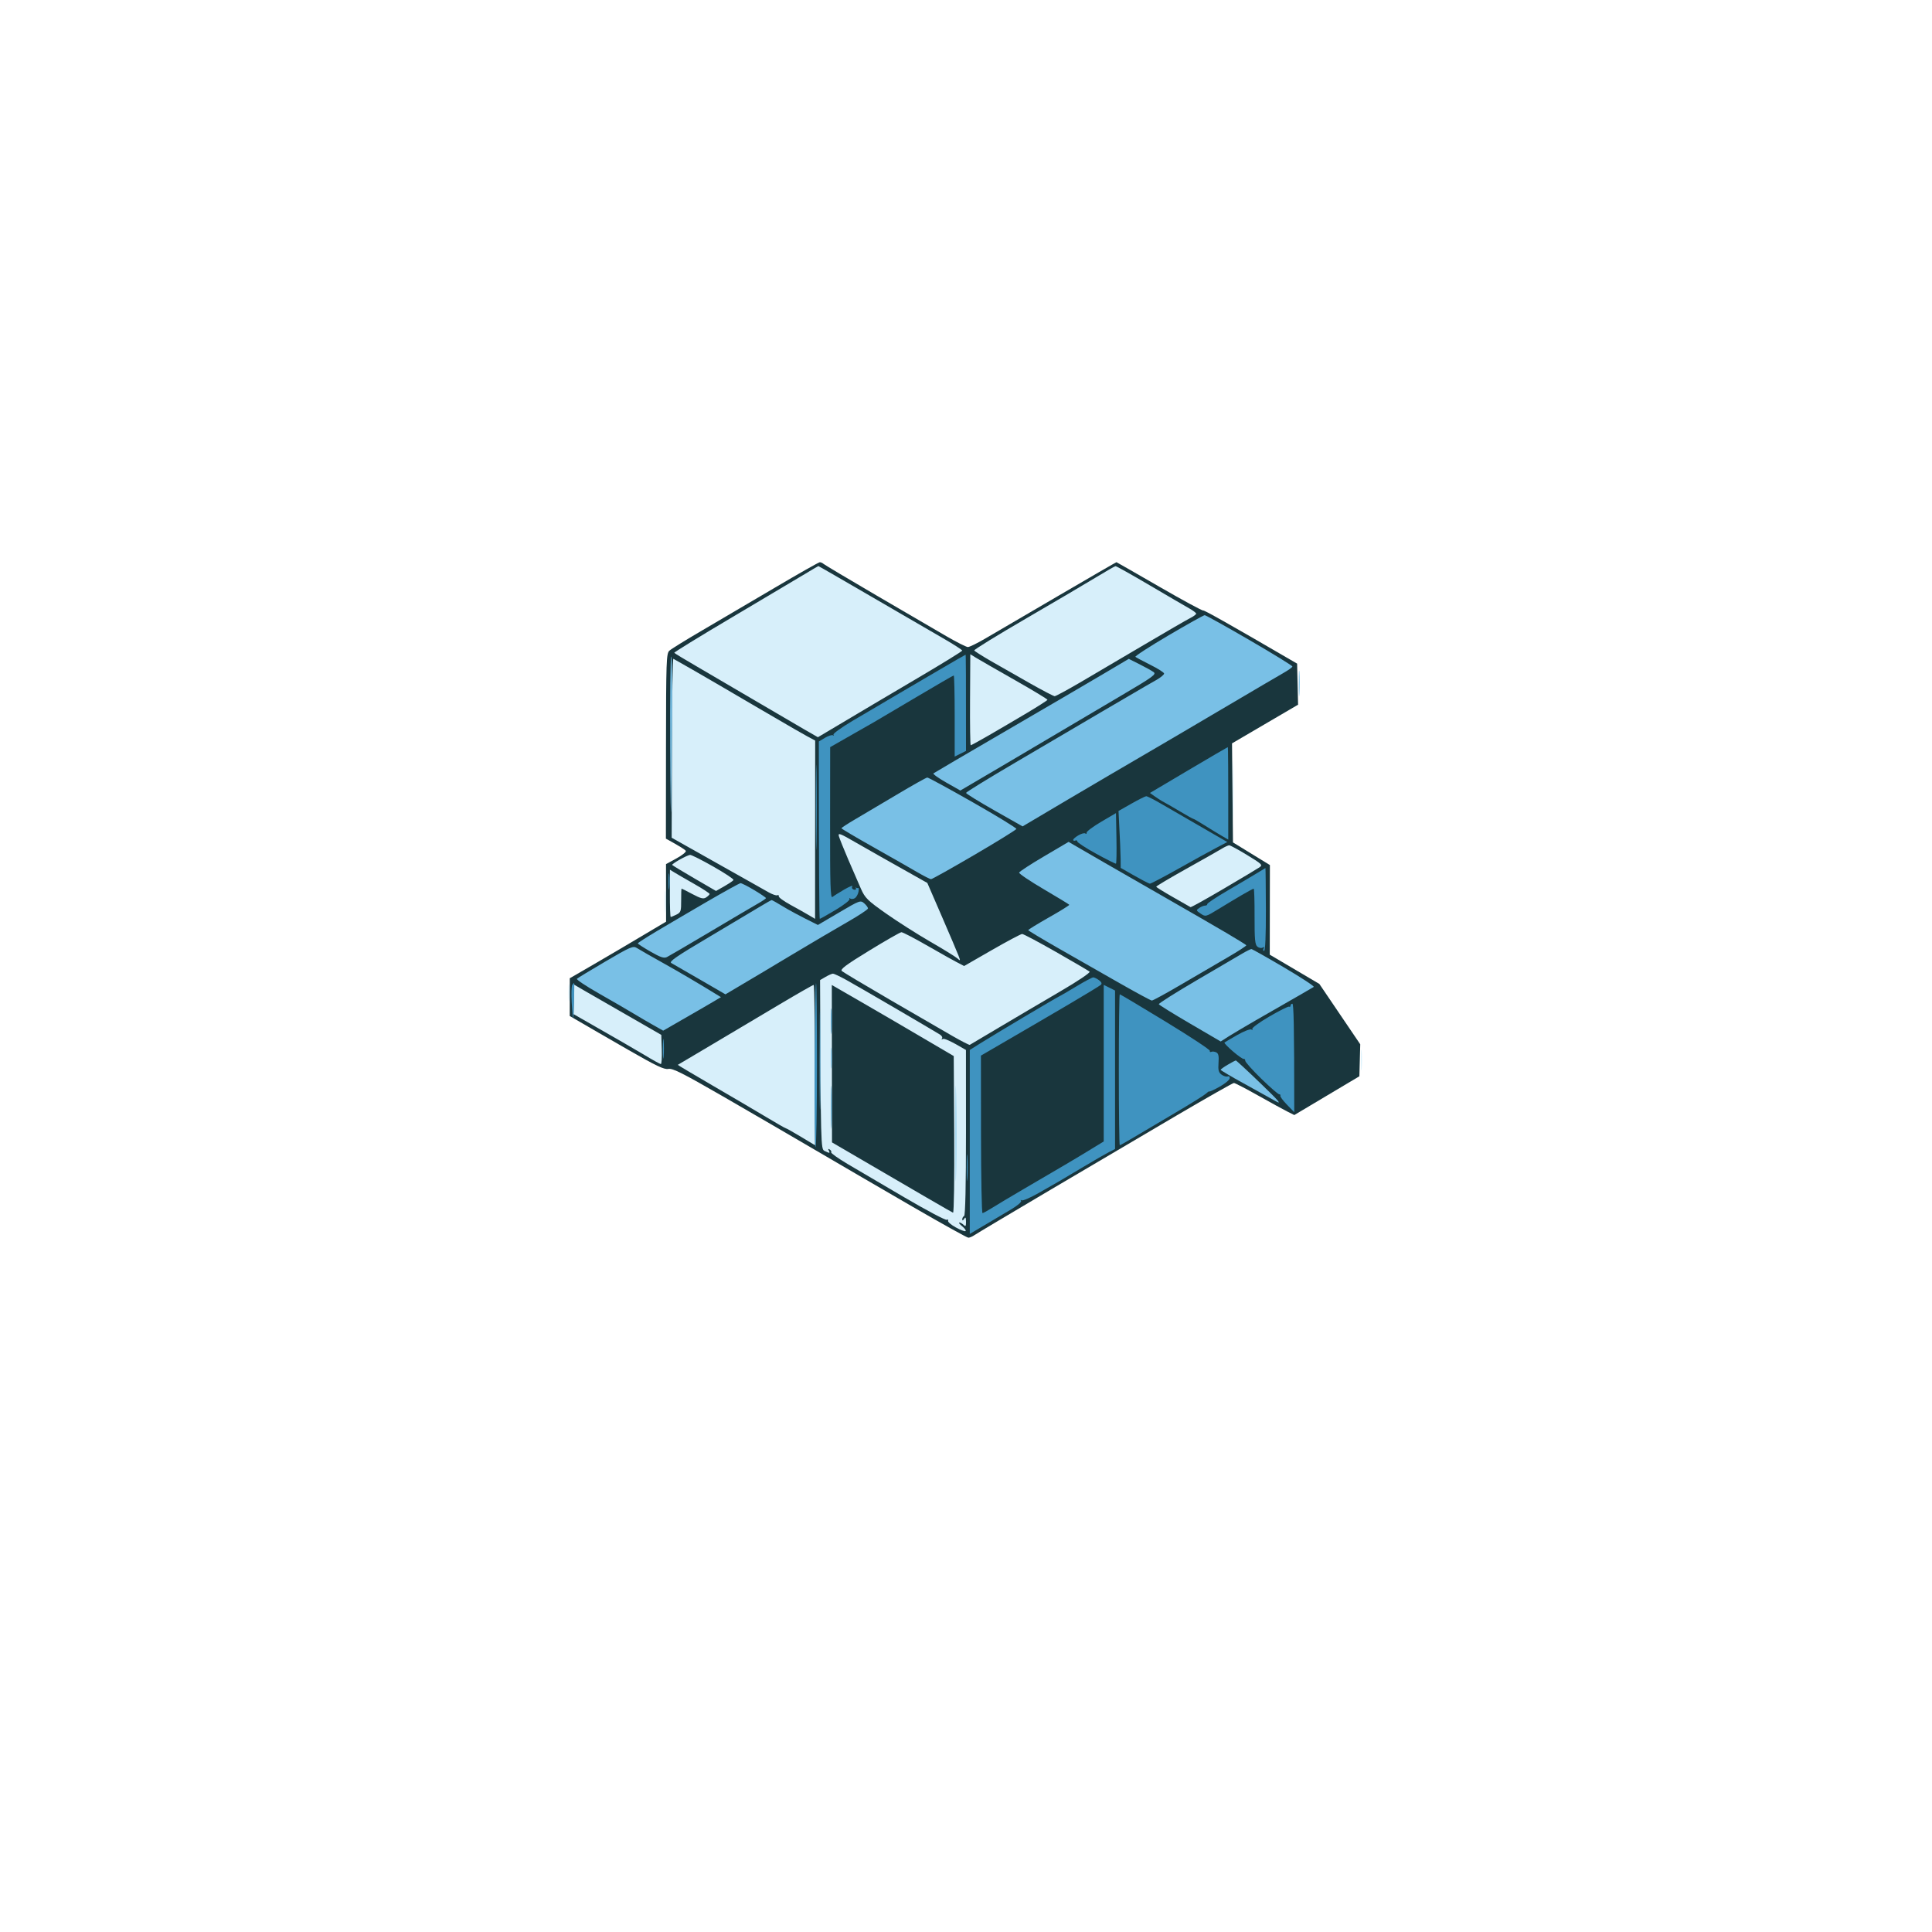 <svg version="1.2" xmlns="http://www.w3.org/2000/svg" viewBox="0 0 1024 1024" width="1024" height="1024">
	<style>
		.s0 { opacity: .99;fill: #d9f1fc } 
		.s1 { fill: #19363d } 
		.s2 { opacity: 1;fill: #79c0e6 } 
		.s3 { fill: #3f93c0 } 
	</style>
	<g id="Background">
		<path id="Path 0" class="s0" d="m653.43 419c0 14.02 0.15 19.88 0.32 13 0.17-6.88 0.17-18.35 0-25.5-0.17-7.15-0.32-1.52-0.32 12.5zm-301.07 59c0 5.23 0.17 7.25 0.38 4.5 0.2-2.75 0.2-7.02 0-9.5-0.21-2.48-0.38-0.23-0.38 5zm-51.02 48c0 4.13 0.17 5.92 0.39 4 0.21-1.92 0.21-5.3 0-7.5-0.22-2.2-0.39-0.63-0.39 3.5zm420.01 35.5c0 4.95 0.17 7.2 0.38 5 0.21-2.2 0.21-6.25 0.01-9-0.21-2.75-0.38-0.95-0.39 4z"/>
		<path id="Path 1" class="s1" d="m410.5 311.6c-12.65 7.47-29.98 17.65-38.5 22.63-8.52 4.98-16.28 9.78-17.23 10.66-1.59 1.48-1.73 5.52-1.78 50.61l-0.05 49c7.8 4.26 10.29 5.95 10.56 6.5 0.27 0.55-1.98 2.35-5 4l-5.5 3 0.04 30.5c-19.79 11.79-31.28 18.54-38.3 22.61l-12.75 7.39-0.02 20c9.71 5.67 20.85 12.1 31.03 17.95 14.84 8.54 19.04 10.53 21.25 10.1 2.24-0.45 7.63 2.27 29 14.6 14.44 8.34 36.6 21.22 49.25 28.63 12.65 7.42 35.71 20.85 51.25 29.85 15.54 9 28.81 16.37 29.5 16.38 0.69 0 2.15-0.62 3.25-1.38 1.1-0.77 19.1-11.5 40-23.85 20.9-12.36 51.16-30.18 67.25-39.62 16.09-9.44 29.7-17.16 30.25-17.16 0.55 0 6.29 2.98 12.75 6.61 6.46 3.64 13.44 7.46 15.5 8.5l3.75 1.89 34.5-20.55 0.46-16.95-21.68-32-26.28-15.5 0.07-47.5-19.57-12-0.5-52.5 35.01-20.5-0.51-21.76c-37.98-22.15-49.34-28.39-49.75-28.16-0.41 0.23-10.88-5.43-23.25-12.58-12.38-7.15-22.61-13.01-22.75-13.03-0.14-0.02-14.2 8.12-31.25 18.09-17.05 9.97-34.38 20.1-38.5 22.51-4.13 2.41-8.17 4.38-9 4.38-0.83 0-6-2.61-11.5-5.8-5.5-3.19-22.15-12.9-37-21.58-14.85-8.68-27.45-16.19-28-16.69-0.55-0.5-1.45-0.9-2-0.89-0.55 0.02-11.35 6.14-24 13.61z"/>
		<path id="Path 2" class="s2" d="m688.37 362.5c0.01 6.05 0.17 8.3 0.37 5 0.2-3.3 0.2-8.25 0-11-0.21-2.75-0.37-0.05-0.37 6z"/>
		<path id="Path 3" fill-rule="evenodd" class="s0" d="m433.75 300.03c0.14-0.02 12.74 7.25 28 16.14 15.26 8.89 32.37 18.83 38.02 22.08 5.64 3.25 10.25 6.21 10.23 6.58-0.02 0.37-10.71 6.96-23.77 14.65-13.05 7.69-30.25 17.87-52.73 31.26l-7-4.02c-3.85-2.22-15.55-9.07-26-15.22-10.45-6.16-24.35-14.3-30.9-18.1-6.54-3.79-12.04-7.12-12.22-7.4-0.18-0.27 13.27-8.55 29.9-18.39 16.62-9.84 33.82-20.06 38.22-22.72 4.4-2.65 8.11-4.84 8.25-4.86zm157.5 0.05c0.41-0.05 8.51 4.49 18 10.08 9.49 5.59 18.93 11.1 20.99 12.25 2.06 1.15 3.75 2.43 3.75 2.84 0.01 0.41-1.45 1.49-3.24 2.39-1.79 0.9-12.92 7.35-24.75 14.34-11.83 6.99-27.01 15.93-33.75 19.87-6.74 3.93-12.7 7.15-13.25 7.15-0.55 0-6.29-2.99-12.75-6.64-6.46-3.65-15.74-8.94-20.63-11.75-4.88-2.81-9.04-5.45-9.25-5.86-0.2-0.41 12.12-8.01 27.38-16.88 15.26-8.87 32.02-18.74 37.25-21.92 5.23-3.19 9.84-5.83 10.25-5.87zm-76.97 46.69l3.11 1.91c1.71 1.05 10.95 6.35 20.52 11.79 9.58 5.43 17.35 10.14 17.27 10.45-0.09 0.32-5 3.46-10.92 6.99-5.92 3.52-14.92 8.81-20.01 11.75-5.09 2.94-9.48 5.34-9.75 5.34-0.27 0-0.44-10.85-0.36-24.12zm-157.38 2.4c0.37 0.19 4.93 2.77 10.13 5.76 5.21 2.98 20.95 12.15 34.97 20.39 14.03 8.24 26.53 15.47 30.06 17.19l-0.06 94.5-3.25-1.93c-1.79-1.06-6.17-3.53-9.75-5.48-3.57-1.95-6.39-4-6.25-4.57 0.14-0.56-0.2-0.8-0.75-0.52-0.55 0.27-2.69-0.47-4.75-1.64-2.06-1.17-5.32-3.02-7.25-4.1-1.92-1.08-12.61-7.1-44-24.76l0.12-47.59c0.06-26.17 0.41-47.43 0.78-47.25zm96.35 97.18c5.09 2.94 15.78 9.01 38.25 21.63l7.7 17.76c4.24 9.77 8.21 19.12 8.83 20.77 1.08 2.86 1.05 2.92-0.7 1.38-1.01-0.88-7.45-4.85-14.33-8.82-6.87-3.97-17.4-10.67-23.38-14.89-9.84-6.93-11.13-8.2-13.33-13.17-1.35-3.03-4.38-10-6.73-15.5-2.36-5.5-4.57-11.02-4.92-12.25-0.57-2 0.42-1.64 8.61 3.09zm198.25 1.67c0.55-0.01 4.83 2.32 9.5 5.17 7.96 4.85 8.37 5.27 6.5 6.54-1.1 0.75-9.65 5.86-19 11.36-9.35 5.5-17.22 9.87-17.5 9.71-0.27-0.16-4.45-2.54-9.27-5.29-4.82-2.75-8.84-5.24-8.91-5.52-0.08-0.28 7.02-4.51 15.77-9.4 8.75-4.88 17.26-9.71 18.91-10.72 1.65-1.01 3.45-1.84 4-1.85zm-285.75 5.09c0.69-0.06 6.2 2.71 12.25 6.15 6.05 3.43 10.89 6.64 10.75 7.12-0.14 0.48-2.27 1.99-9.25 5.85l-11.5-6.69c-6.32-3.68-11.61-6.88-11.75-7.11-0.14-0.23 1.66-1.5 4-2.82 2.34-1.32 4.81-2.45 5.5-2.5zm-10.67 7.85l2.21 1.37c1.22 0.76 5.97 3.51 10.56 6.12 4.6 2.61 8.31 5.04 8.26 5.4-0.06 0.36-0.89 1.18-1.86 1.81-1.42 0.94-2.79 0.6-7.25-1.77-3.02-1.61-5.61-2.92-5.75-2.91-0.14 0.02-0.24 2.84-0.22 6.28 0.03 5.7-0.19 6.36-2.5 7.5-1.39 0.68-2.75 1.25-3.03 1.25-0.27 0-0.48-5.64-0.46-12.53zm122.67 33.13c0.69-0.04 6.99 3.23 14 7.28 7.01 4.04 14.21 8.09 19.25 10.64l14.75-8.48c8.11-4.66 15.31-8.49 16-8.5 0.69-0.01 8.79 4.29 18 9.55 9.21 5.27 17.2 9.94 17.75 10.39 0.59 0.48-6.04 4.94-16 10.76-9.35 5.47-23.75 13.95-32 18.86-8.25 4.91-15.23 9.04-15.5 9.2-0.28 0.15-4.33-1.92-9-4.59-4.68-2.68-19.53-11.28-33-19.12-13.48-7.84-25.08-14.77-25.79-15.41-1.02-0.91 2.1-3.24 14.5-10.83 8.68-5.31 16.35-9.7 17.04-9.75zm-36.25 21.97c0.55 0 3.7 1.48 7 3.3 3.3 1.82 15.45 8.84 27 15.6 11.55 6.76 21.79 12.8 22.75 13.42 0.96 0.62 1.41 1.54 1 2.04-0.42 0.5-0.19 0.62 0.5 0.25 0.69-0.36 3.72 0.8 12.22 5.84l0.02 43.75c0 28.18-0.35 43.93-0.99 44.25-0.55 0.27-0.99 1.06-0.98 1.75q0.01 1.25 0.98-0.25c0.75-1.15 0.98-0.81 1 1.5 0.03 2.42-0.21 2.75-1.23 1.73-0.7-0.69-1.72-1.27-2.27-1.28-0.55-0.01 0.12 0.9 1.5 2.02 1.37 1.12 2.16 2.26 1.75 2.53-0.41 0.28-2.78-0.63-5.25-2-2.48-1.38-4.28-2.95-4-3.5 0.27-0.55-0.06-0.78-0.75-0.5-0.69 0.28-10.7-5.02-22.25-11.78-11.55-6.75-25.14-14.74-30.2-17.75-5.06-3.01-9-5.81-8.75-6.22 0.25-0.41-0.11-1.09-0.79-1.5q-1.23-0.75-0.5 0.5c0.41 0.69 0.51 1.25 0.24 1.25-0.28 0-1.4-0.45-2.5-1-1.95-0.98-2-2.09-2.35-90.54l2.92-1.7c1.61-0.94 3.38-1.71 3.93-1.71zm-137.25 5.8l5.62 3.28c3.1 1.8 13.5 7.8 40.63 23.37l0.25 7.75c0.14 4.26-0.09 7.74-0.5 7.72-0.41-0.01-4.35-2.19-8.75-4.85-4.4-2.65-14.64-8.6-37.5-21.62zm127 0.17c0.41-0.01 0.75 19.1 0.75 84.98l-7.5-4.5c-4.12-2.48-7.72-4.5-8-4.5-0.27 0-4.89-2.64-10.25-5.86-5.36-3.22-18.19-10.75-28.5-16.75-10.31-5.99-18.63-10.95-18.5-11.01 0.14-0.07 8.58-5.07 18.75-11.12 10.18-6.05 26.15-15.55 35.5-21.11 9.35-5.56 17.34-10.12 17.75-10.13z"/>
		<path id="Path 4" class="s1" d="m599.5 366.18c-3.85 2.26-20.5 12.07-37 21.81-16.5 9.75-34.39 20.26-39.75 23.36-5.36 3.11-9.52 5.88-9.25 6.15 0.27 0.27 7.14-3.39 15.25-8.13 8.11-4.75 26.67-15.7 41.25-24.32 14.58-8.63 29.09-17.12 32.25-18.87 3.16-1.75 5.75-3.41 5.75-3.68 0-0.27-0.34-0.48-0.75-0.46-0.41 0.02-3.9 1.89-7.75 4.14zm-217.59 124.9c-10.12 6.1-21.11 12.59-24.41 14.43l-6 3.35c-10.07-6.09-13.45-7.86-14-7.86-0.55-0.01-0.1 0.61 1 1.37 1.1 0.77 7.74 4.6 14.75 8.51 7.01 3.92 12.98 6.89 13.25 6.62 0.27-0.27-2.54-2.15-6.25-4.16-6.38-3.45-6.64-3.73-4.75-5.07 1.1-0.78 11.45-6.99 23-13.8 11.55-6.8 21.68-12.82 22.5-13.36 0.82-0.55 1.01-1.02 0.41-1.05-0.59-0.03-9.37 4.93-19.5 11.02zm267.59 17.55c-4.4 2.53-14.18 8.26-21.74 12.74-7.56 4.47-13.54 8.36-13.28 8.63 0.25 0.27 9.59-4.86 20.74-11.41 11.15-6.55 21.18-12.52 22.28-13.26 1.1-0.74 1.55-1.33 1-1.32-0.55 0.01-4.6 2.1-9 4.62z"/>
		<path id="Path 5" class="s2" d="m619.3 336.79c-10 5.89-17.88 11-17.5 11.35 0.39 0.34 3.96 2.26 7.95 4.25 3.99 1.98 7.25 4.06 7.25 4.61 0 0.55-1.69 1.98-3.75 3.19-2.06 1.2-5.1 2.94-6.75 3.87-1.65 0.93-11.77 6.85-22.5 13.16-10.72 6.32-31.3 18.41-45.73 26.88-14.42 8.47-26.24 15.74-26.25 16.15-0.01 0.41 6.73 4.57 14.98 9.25l15 8.5c16.66-9.91 33.2-19.65 47.5-28.04 14.3-8.38 28.48-16.68 31.5-18.43 3.03-1.75 16.53-9.7 30-17.67 13.48-7.96 26.64-15.69 29.25-17.17 2.61-1.48 4.75-3.03 4.76-3.44 0-0.41-10.23-6.7-22.75-13.98-12.52-7.27-23.21-13.22-23.76-13.21-0.55 0.01-9.19 4.84-19.2 10.73zm-264.08 59.46c0.13 26.54 0.35 40.6 0.5 31.25 0.15-9.35 0.39-31.06 0.53-48.25 0.14-17.19-0.09-31.25-0.5-31.25-0.41 0-0.65 21.71-0.53 48.25zm229.16-38.81c-7.63 4.52-30.75 18.04-51.38 30.04-20.62 12.01-37.84 22.1-38.25 22.42-0.41 0.33 2.63 2.51 6.75 4.85l7.5 4.25c18.99-11.14 33.73-19.85 45-26.53 11.28-6.68 29.22-17.28 39.87-23.56 17.53-10.33 19.19-11.54 17.5-12.74-1.03-0.73-4.4-2.6-7.49-4.15l-5.61-2.81zm-108.89 63.64c-8.25 4.92-18.27 10.85-22.26 13.18-4 2.34-7.26 4.47-7.24 4.74 0.02 0.28 7.56 4.75 16.77 9.93 9.2 5.19 19.66 11.15 23.23 13.24 3.58 2.09 6.95 3.8 7.5 3.8 0.55 0 10.9-5.8 23-12.89 12.1-7.08 22.1-13.26 22.21-13.73 0.12-0.46-10.23-6.79-23-14.06-12.76-7.27-23.66-13.2-24.21-13.18-0.55 0.02-7.75 4.05-16 8.97zm77.91 32.78c-7.15 4.2-13.1 8.09-13.24 8.64-0.14 0.55 5.73 4.51 13.04 8.8 7.31 4.29 13.41 8 13.54 8.25 0.14 0.25-4.72 3.27-10.79 6.7-6.07 3.44-11 6.48-10.96 6.75 0.05 0.28 7.38 4.67 16.29 9.77 8.92 5.1 23.41 13.36 32.21 18.37 8.8 5.02 16.45 9.14 17 9.17 0.55 0.03 7.53-3.78 15.5-8.46 7.98-4.67 19.09-11.17 24.69-14.42 5.61-3.26 10.06-6.15 9.89-6.43-0.17-0.27-4.98-3.25-10.69-6.61-5.71-3.36-19.61-11.4-30.89-17.86-11.27-6.47-26.35-15.12-33.5-19.24-7.15-4.12-14.37-8.3-16.05-9.29l-3.06-1.79zm-178.54 23.97c-9.15 5.32-21.17 12.38-26.71 15.68-5.54 3.3-10.08 6.22-10.09 6.5-0.01 0.27 3.01 2.24 6.71 4.36 5.33 3.06 7.15 3.66 8.73 2.89 1.1-0.54 11.45-6.6 23-13.47 11.55-6.87 22.91-13.57 25.24-14.89 2.34-1.32 4.24-2.62 4.24-2.89-0.01-0.28-2.82-2.18-6.25-4.24-3.42-2.05-6.68-3.7-7.23-3.67-0.55 0.03-8.49 4.41-17.64 9.73zm28.14 2.6c-3.02 1.84-15.27 9.14-27.2 16.22-17.31 10.25-21.36 13.04-20 13.78 0.93 0.51 7.78 4.45 15.2 8.76l13.5 7.83c12.4-7.32 24.33-14.44 34.5-20.55 10.18-6.11 23.57-14 29.76-17.54 6.19-3.53 11.27-6.87 11.28-7.42 0.02-0.55-0.89-1.79-2.01-2.75-1.96-1.7-2.39-1.54-13.28 4.87l-11.25 6.62c-10.07-4.99-15.47-7.95-18.5-9.81-3.02-1.85-5.72-3.37-6-3.37-0.27 0-2.97 1.51-6 3.36zm-82.05 29.14c-7.95 4.67-14.78 8.81-15.18 9.21-0.41 0.4 4.77 3.85 11.5 7.68 6.73 3.82 14.93 8.58 18.23 10.57 3.3 1.99 8.25 4.88 11 6.43l5 2.81c17.83-10.24 24.71-14.23 26.81-15.49l3.81-2.27c-12.88-7.93-22.47-13.5-29.62-17.5-7.15-3.99-13.92-7.86-15.05-8.6-1.86-1.2-3.45-0.51-16.5 7.16zm337.55-4.2c-2.2 1.29-13.14 7.7-24.3 14.24-11.17 6.54-20.17 12.23-20 12.65 0.16 0.41 7.61 5.02 16.55 10.25l16.25 9.5c4.26-2.92 15.18-9.3 27-16.05 11.83-6.76 21.87-12.55 22.31-12.87 0.45-0.32-6.64-4.97-15.75-10.33-9.11-5.37-16.9-9.75-17.31-9.74-0.41 0-2.55 1.06-4.75 2.35zm-224.04 56.64c0 23.37 0.13 32.82 0.29 21 0.16-11.83 0.16-30.95 0-42.5-0.16-11.55-0.29-1.88-0.29 21.5zm216.3 2.29c-2.06 1.21-3.76 2.43-3.79 2.71-0.03 0.27 5.48 3.53 12.24 7.24 6.76 3.71 14.32 7.91 16.79 9.32 3.63 2.07 2.08 0.23-8-9.48-6.87-6.63-12.72-12.03-13-12.02-0.27 0.01-2.18 1.02-4.24 2.23z"/>
		<path id="Path 6" class="s3" d="m498.5 354.66c-7.15 4.2-18.18 10.67-24.5 14.37-6.32 3.71-16.33 9.6-22.24 13.1-5.91 3.51-10.41 6.78-10 7.28 0.41 0.5 0.29 0.64-0.26 0.3-0.55-0.33-2.46 0.27-4.25 1.34l-3.25 1.95c0 72.85 0.23 94 0.5 94 0.27 0 4.07-2.14 8.43-4.75 4.37-2.61 7.67-5.2 7.34-5.75-0.32-0.55-0.18-0.67 0.32-0.28 0.5 0.4 1.59 0.34 2.41-0.12 0.82-0.47 1.73-1.98 2-3.36 0.27-1.38 0.16-2.33-0.25-2.12-0.41 0.21-0.9 0.04-1.09-0.37-0.18-0.41-0.18-0.19 0 0.5 0.2 0.73-0.28 1.04-1.16 0.75-0.88-0.29-1.19-1-0.75-1.72 0.41-0.67-1.5 0.08-4.25 1.67-2.75 1.59-5.58 3.38-6.29 3.97-1.06 0.88-1.29-6.34-1.25-39.17l0.04-40.25c16.66-9.52 22.4-12.79 23.5-13.41 1.1-0.63 10.89-6.42 21.75-12.86 10.86-6.45 19.98-11.73 20.25-11.73 0.27 0 0.5 9.67 0.5 21.5v21.5l6-3c0.04-39.52-0.07-50.99-0.22-50.99-0.16 0.01-6.13 3.45-13.28 7.65zm-66.05 73.34c0 20.07 0.14 28.17 0.3 18 0.16-10.18 0.16-26.6 0-36.5-0.16-9.9-0.3-1.58-0.3 18.5zm197.53-19.86l-20.48 12.14c3.87 2.81 6.12 4.21 7.49 4.92 1.37 0.72 5.3 2.99 8.75 5.05 3.44 2.06 6.49 3.75 6.76 3.75 0.27 0 2.86 1.49 5.75 3.32 2.89 1.82 6.94 4.3 9 5.5l3.75 2.18c0.04-37.98-0.08-49-0.24-49-0.16 0-9.51 5.46-20.78 12.14zm-30.31 17.81l-6.83 3.87c0.84 16.03 1.1 22.82 1.12 25.43l0.04 4.75c11.24 6.48 14.95 8.35 15.5 8.35 0.55-0.01 7.3-3.55 15-7.88 7.7-4.33 16.7-9.29 20-11.02l6-3.16c-20.92-12.06-30.38-17.54-34.5-19.96-4.13-2.42-7.95-4.36-8.5-4.32-0.55 0.04-4.07 1.81-7.83 3.94zm-16.03 9.62c-4.32 2.54-7.79 5.14-7.72 5.77 0.07 0.64-0.21 0.83-0.64 0.43-0.43-0.4-2.1 0.03-3.71 0.97-1.61 0.93-2.85 2.04-2.75 2.48 0.1 0.43 0.63 0.55 1.18 0.28 0.55-0.27 1-0.05 1 0.5 0 0.55 4.5 3.48 10 6.5 5.5 3.02 10.22 5.39 10.49 5.25 0.27-0.14 0.39-6.22 0.25-13.52l-0.24-13.27zm82.36 27.36c-2.48 1.52-9.39 5.61-15.37 9.1-5.98 3.49-10.82 6.71-10.75 7.16 0.06 0.44-0.45 0.8-1.13 0.79-0.69-0.01-2.09 0.55-3.11 1.25-1.76 1.2-1.72 1.35 0.75 3.02 2.57 1.72 2.7 1.69 9.36-2.39 3.71-2.27 9.33-5.65 12.5-7.5 3.16-1.85 5.97-3.36 6.25-3.36 0.27 0 0.48 6.63 0.45 14.75-0.03 12.13 0.23 14.97 1.5 16 0.85 0.68 2.1 0.91 2.79 0.5q1.23-0.75 0.5 0.5c-0.41 0.68-0.29 1.25 0.26 1.25 0.63 0 0.98-7.97 0.95-22-0.03-12.1-0.15-21.96-0.25-21.92-0.11 0.05-2.23 1.33-4.7 2.85zm-311.68 4.57c0.01 3.85 0.19 5.2 0.4 3 0.22-2.2 0.22-5.35 0-7-0.22-1.65-0.4 0.15-0.4 4zm216.14 55.32c-4.38 2.65-8.43 5.01-9 5.25-0.57 0.23-8.89 5.1-18.5 10.81-9.6 5.72-20.05 12.02-23.2 14l-5.75 3.62-0.01 97.5c12.01-7.15 18.28-10.86 21.69-12.86 3.44-2.02 5.89-4.09 5.51-4.64-0.37-0.55-0.24-0.69 0.31-0.31 0.54 0.38 4.59-1.36 8.99-3.87 4.4-2.51 9.35-5.34 11-6.29 1.65-0.96 7.5-4.44 13-7.73 5.5-3.29 11.46-6.73 13.25-7.64l3.25-1.66v-84l-6-3v83c-8.92 5.49-15.55 9.46-20.5 12.37-4.95 2.9-14.63 8.57-21.5 12.59-6.88 4.02-14.53 8.59-17 10.15-2.48 1.56-4.84 2.85-5.25 2.86-0.42 0.02-0.77-18.76-0.8-41.72l-0.04-41.75c22.93-13.32 37.01-21.55 46.09-26.89 9.07-5.33 16.95-10.13 17.5-10.65 0.65-0.63 0.31-1.46-1-2.43-1.1-0.81-2.47-1.48-3.04-1.5-0.57-0.02-4.62 2.14-9 4.79zm-267.14-0.84c-0.42 0.55-0.56 4.79-0.3 9.43 0.26 4.63 0.6 8.35 0.75 8.26 0.16-0.1 0.38-4.34 0.5-9.42 0.13-5.09 0.14-9.25 0.03-9.25-0.11 0-0.55 0.44-0.98 0.98zm128.45 42.52c-0.15 23.92 0.06 43.5 0.48 43.5 0.41 0 0.75-19.58 0.75-43.5 0-23.93-0.22-43.5-0.48-43.5-0.27 0-0.6 19.57-0.75 43.5zm161.23 2.5c0 22 0.22 40 0.5 40 0.27 0 3.76-1.97 7.75-4.37 3.98-2.4 13.77-8.19 21.75-12.87 7.97-4.69 15.28-9.25 16.25-10.14 0.96-0.89 1.75-1.4 1.75-1.12 0 0.27 2.36-0.81 5.25-2.42 2.88-1.6 5.36-3.62 5.5-4.5 0.14-0.93-0.26-1.37-1-1.06-0.69 0.29-2.15-0.12-3.25-0.91-1.63-1.18-1.94-2.35-1.66-6.28 0.27-3.68-0.03-5.01-1.25-5.58-0.87-0.42-2.04-0.53-2.59-0.25-0.55 0.27-0.89 0.03-0.75-0.54 0.13-0.57-10.44-7.55-23.5-15.5-13.07-7.96-23.98-14.46-24.25-14.46-0.28 0-0.5 18-0.5 40zm91-34c0 0.55-0.34 0.8-0.75 0.55-0.42-0.24-5.14 2.12-10.51 5.25-5.37 3.13-9.42 6.11-9 6.61 0.42 0.5 0.2 0.61-0.49 0.25-0.69-0.37-4.07 0.95-7.5 2.92-3.44 1.97-6.48 3.77-6.75 3.99-0.28 0.22 1.72 2.32 4.45 4.66 2.72 2.35 5.31 4.15 5.75 4.02 0.44-0.14 0.81 0.31 0.82 1 0.01 0.68 3.84 4.96 8.5 9.5 4.66 4.53 8.93 8.25 9.48 8.25 0.55 0 0.82 0.33 0.61 0.75-0.21 0.41 1.36 2.55 3.5 4.75l3.87 4c0.01-47.26-0.34-57.5-0.98-57.5-0.55 0-1 0.45-1 1zm-332.65 23c0 4.67 0.17 6.47 0.38 4 0.21-2.48 0.21-6.3 0-8.5-0.21-2.2-0.38-0.18-0.38 4.5zm161.03 63c0 6.32 0.16 8.8 0.36 5.5 0.19-3.3 0.19-8.48 0-11.5-0.2-3.03-0.36-0.33-0.36 6z"/>
		<path id="Path 7" class="s1" d="m440.93 563.79l0.05 41.71c49.06 28.67 63.69 37.11 64.16 37.25 0.47 0.14 0.75-18.48 0.61-41.38l-0.25-41.64c-26.35-15.51-40.89-23.98-49.31-28.83l-15.31-8.83z"/>
		<path id="Path 8" class="s2" d="m440.35 560.5c0 4.95 0.17 7.2 0.38 5 0.21-2.2 0.21-6.25 0.01-9-0.21-2.75-0.38-0.95-0.39 4zm66.11 40c0 22.55 0.13 32 0.29 21 0.16-11 0.16-29.45 0-41-0.16-11.55-0.29-2.55-0.29 20z"/>
		<path id="Path 9" class="s3" d="m440.37 541.5c0.01 6.05 0.17 8.3 0.37 5 0.2-3.3 0.2-8.25 0-11-0.21-2.75-0.37-0.05-0.37 6zm0.05 45.5c0 10.17 0.14 14.23 0.33 9 0.18-5.23 0.18-13.55 0-18.5-0.19-4.95-0.33-0.67-0.33 9.5z"/>
	</g>
</svg>